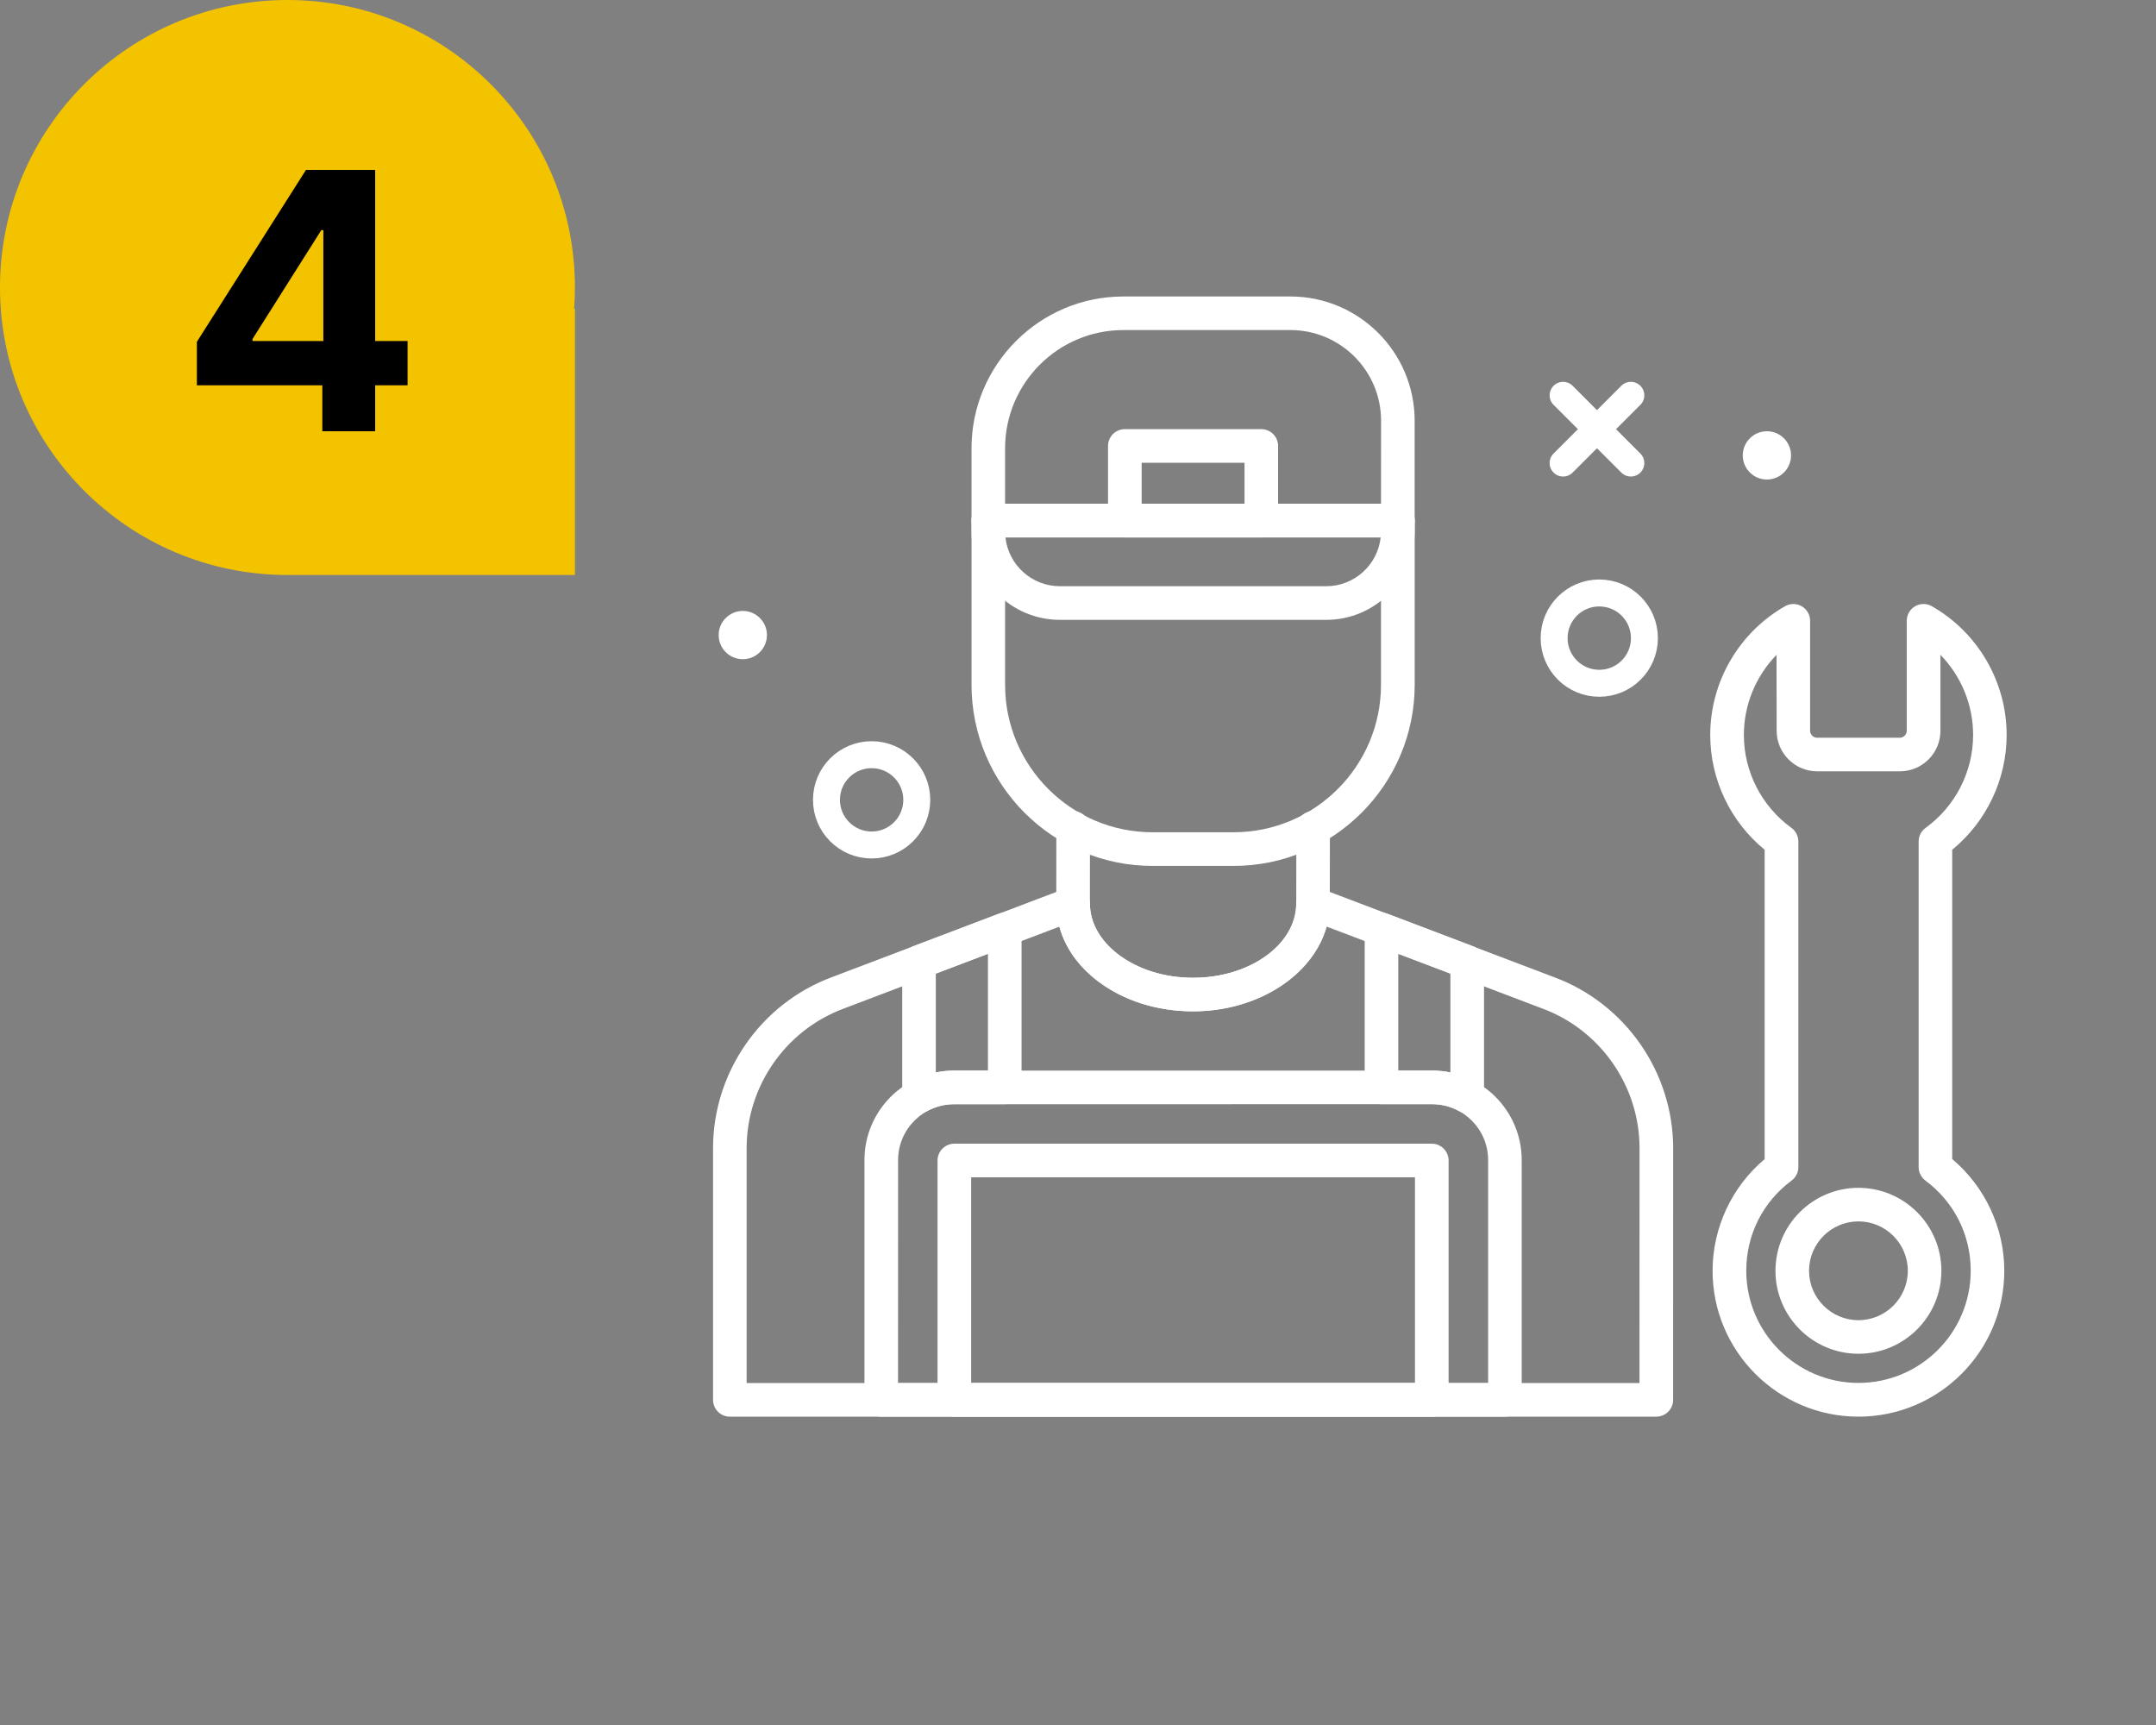 <svg width="120" height="96" viewBox="0 0 120 96" fill="none" xmlns="http://www.w3.org/2000/svg">
<rect x="0" y="0" width="120" height="96" fill="#808080" stroke="none"/>
<g clip-path="url(#clip0_44_358)">
<path d="M66.401 56.283C64.413 56.283 62.538 55.69 61.115 54.611C59.615 53.472 58.791 51.937 58.791 50.28L58.794 46.075C58.794 45.56 59.212 45.139 59.73 45.139C60.245 45.139 60.666 45.557 60.666 46.075L60.663 50.28C60.663 51.335 61.225 52.343 62.248 53.12C63.346 53.953 64.822 54.414 66.404 54.414C69.57 54.414 72.144 52.558 72.148 50.28L72.151 46.075C72.151 45.56 72.569 45.142 73.087 45.142C73.602 45.142 74.023 45.56 74.02 46.078L74.016 50.283C74.013 53.59 70.594 56.283 66.401 56.283Z" fill="white"/>
<path d="M92.187 78.84H40.623C40.108 78.84 39.687 78.422 39.687 77.904V63.899C39.687 59.675 42.345 55.849 46.304 54.38L59.393 49.41C59.68 49.3 60.004 49.341 60.257 49.513C60.51 49.687 60.663 49.974 60.663 50.283C60.663 51.338 61.224 52.346 62.248 53.123C63.346 53.956 64.822 54.417 66.403 54.417C69.57 54.417 72.144 52.561 72.147 50.283C72.147 49.978 72.297 49.691 72.553 49.513C72.806 49.338 73.127 49.301 73.414 49.41L86.511 54.386C90.464 55.852 93.126 59.678 93.126 63.902L93.123 77.907C93.123 78.422 92.705 78.84 92.187 78.84ZM41.556 76.968H91.251L91.254 63.896C91.254 60.448 89.082 57.328 85.853 56.13L73.838 51.566C73.086 54.258 70.035 56.283 66.4 56.283C64.413 56.283 62.538 55.69 61.115 54.611C60.014 53.775 59.277 52.726 58.962 51.572L46.96 56.13C43.725 57.331 41.556 60.451 41.556 63.899L41.556 76.968Z" fill="white"/>
<path d="M51.15 61.952C50.985 61.952 50.822 61.908 50.676 61.821C50.389 61.652 50.217 61.346 50.217 61.016V53.537C50.217 53.15 50.457 52.801 50.819 52.663L55.59 50.851C55.877 50.742 56.201 50.782 56.454 50.954C56.707 51.129 56.859 51.416 56.859 51.724V60.514C56.859 61.028 56.441 61.45 55.923 61.45H53.1C52.579 61.45 52.064 61.584 51.605 61.836C51.462 61.914 51.306 61.952 51.15 61.952ZM52.086 54.183V59.683C52.417 59.615 52.757 59.581 53.097 59.581H54.988V53.082L52.086 54.183Z" fill="white"/>
<path d="M81.663 61.952C81.507 61.952 81.351 61.914 81.211 61.836C80.755 61.584 80.237 61.449 79.716 61.449H76.893C76.378 61.449 75.957 61.031 75.957 60.513V51.724C75.957 51.419 76.106 51.128 76.362 50.954C76.615 50.779 76.939 50.738 77.227 50.851L81.997 52.663C82.362 52.801 82.599 53.15 82.599 53.537V61.016C82.599 61.346 82.424 61.652 82.141 61.821C81.991 61.908 81.826 61.952 81.663 61.952ZM77.826 59.58H79.716C80.056 59.58 80.393 59.615 80.727 59.683V54.183L77.826 53.082V59.58Z" fill="white"/>
<path d="M68.662 48.19H64.151C58.594 48.19 54.074 43.669 54.074 38.112V28.971C54.074 28.456 54.492 28.035 55.01 28.035H77.804C78.319 28.035 78.74 28.453 78.74 28.971V38.112C78.737 43.669 74.216 48.19 68.662 48.19ZM55.942 29.907V38.112C55.942 42.636 59.624 46.317 64.147 46.317H68.659C73.183 46.317 76.864 42.635 76.864 38.112V29.907H55.942Z" fill="white"/>
<path d="M77.804 29.907H55.009C54.495 29.907 54.073 29.488 54.073 28.971V24.952C54.073 20.291 57.864 16.5 62.525 16.5H71.826C75.636 16.5 78.737 19.601 78.737 23.411V28.971C78.737 29.488 78.319 29.907 77.804 29.907ZM55.942 28.038H76.865L76.868 23.411C76.868 20.631 74.606 18.369 71.826 18.369H62.525C58.896 18.369 55.942 21.32 55.942 24.952L55.942 28.038Z" fill="white"/>
<path d="M73.82 34.496H58.994C56.283 34.496 54.074 32.29 54.074 29.576V28.97C54.074 28.456 54.492 28.034 55.01 28.034H77.804C78.319 28.034 78.74 28.452 78.74 28.97V29.576C78.737 32.287 76.531 34.496 73.82 34.496ZM55.961 29.906C56.127 31.432 57.421 32.624 58.991 32.624H73.817C75.386 32.624 76.681 31.432 76.846 29.906H55.961Z" fill="white"/>
<path d="M70.201 29.907H62.607C62.092 29.907 61.671 29.488 61.671 28.971V24.818C61.671 24.303 62.089 23.882 62.607 23.882H70.201C70.716 23.882 71.137 24.3 71.137 24.818V28.971C71.137 29.488 70.719 29.907 70.201 29.907ZM63.543 28.038H69.268V25.754H63.543V28.038Z" fill="white"/>
<path d="M83.763 78.84H49.05C48.535 78.84 48.114 78.422 48.114 77.904V64.56C48.114 61.815 50.348 59.581 53.097 59.581H79.716C82.462 59.581 84.696 61.815 84.696 64.56V77.904C84.696 78.422 84.278 78.84 83.763 78.84ZM49.983 76.968H82.827V64.56C82.827 62.844 81.432 61.45 79.716 61.45L53.097 61.453C51.381 61.453 49.986 62.848 49.986 64.564L49.983 76.968Z" fill="white"/>
<path d="M79.691 78.84H53.118C52.603 78.84 52.182 78.422 52.182 77.904V64.585C52.182 64.07 52.6 63.649 53.118 63.649H79.691C80.206 63.649 80.627 64.067 80.627 64.585V77.904C80.627 78.422 80.209 78.84 79.691 78.84ZM54.054 76.968H78.755V65.521H54.054V76.968Z" fill="white"/>
<path d="M103.438 78.84C98.961 78.84 95.32 75.199 95.32 70.722C95.32 68.329 96.393 66.039 98.218 64.507V47.291C96.312 45.731 95.189 43.376 95.189 40.904C95.189 37.953 96.783 35.204 99.351 33.738C99.641 33.572 99.996 33.572 100.284 33.741C100.574 33.91 100.748 34.215 100.748 34.549V40.667C100.748 40.88 100.926 41.057 101.138 41.057H105.737C105.949 41.057 106.127 40.88 106.127 40.667V34.549C106.127 34.215 106.305 33.906 106.592 33.741C106.882 33.572 107.238 33.572 107.525 33.738C110.093 35.204 111.687 37.95 111.687 40.904C111.687 43.379 110.561 45.731 108.657 47.291V64.504C110.48 66.039 111.556 68.326 111.556 70.719C111.556 75.199 107.915 78.84 103.438 78.84ZM98.879 36.443C97.731 37.623 97.061 39.22 97.061 40.901C97.061 42.942 98.05 44.873 99.706 46.071C99.95 46.246 100.093 46.53 100.093 46.83V64.953C100.093 65.249 99.953 65.527 99.716 65.702C98.112 66.894 97.195 68.722 97.195 70.716C97.195 74.16 99.996 76.962 103.441 76.962C106.885 76.962 109.687 74.16 109.687 70.716C109.687 68.722 108.767 66.894 107.166 65.702C106.929 65.524 106.789 65.246 106.789 64.953V46.832C106.789 46.532 106.932 46.252 107.176 46.074C108.832 44.876 109.821 42.941 109.821 40.901C109.821 39.216 109.151 37.619 108.002 36.442V40.667C108.002 41.915 106.988 42.926 105.744 42.926H101.145C99.897 42.926 98.886 41.912 98.886 40.667L98.879 36.443Z" fill="white"/>
<path d="M103.438 75.34C100.892 75.34 98.82 73.268 98.82 70.722C98.82 68.176 100.892 66.105 103.438 66.105C105.983 66.105 108.055 68.176 108.055 70.722C108.055 73.271 105.983 75.34 103.438 75.34ZM103.438 67.973C101.921 67.973 100.689 69.206 100.689 70.722C100.689 72.235 101.921 73.471 103.438 73.471C104.951 73.471 106.186 72.238 106.186 70.722C106.186 69.206 104.954 67.973 103.438 67.973Z" fill="white"/>
<path d="M41.343 36.687C42.085 36.687 42.687 36.085 42.687 35.343C42.687 34.602 42.085 34 41.343 34C40.602 34 40 34.602 40 35.343C40 36.085 40.602 36.687 41.343 36.687Z" fill="white"/>
<path d="M98.343 26.687C99.085 26.687 99.687 26.085 99.687 25.343C99.687 24.602 99.085 24 98.343 24C97.602 24 97 24.602 97 25.343C97 26.085 97.602 26.687 98.343 26.687Z" fill="white"/>
<path d="M48.513 47.026C49.901 47.026 51.026 45.901 51.026 44.513C51.026 43.125 49.901 42 48.513 42C47.125 42 46 43.125 46 44.513C46 45.901 47.125 47.026 48.513 47.026Z" stroke="white" stroke-width="1.5" stroke-linecap="round" stroke-linejoin="round"/>
<path d="M89.013 38.026C90.401 38.026 91.526 36.901 91.526 35.513C91.526 34.125 90.401 33 89.013 33C87.625 33 86.5 34.125 86.5 35.513C86.5 36.901 87.625 38.026 89.013 38.026Z" stroke="white" stroke-width="1.5" stroke-linecap="round" stroke-linejoin="round"/>
<path d="M87 22L90.77 25.77" stroke="white" stroke-width="1.5" stroke-linecap="round" stroke-linejoin="round"/>
<path d="M90.77 22L87 25.77" stroke="white" stroke-width="1.5" stroke-linecap="round" stroke-linejoin="round"/>
<path fill-rule="evenodd" clip-rule="evenodd" d="M16.034 32C16.022 32 16.011 32 16 32C7.163 32 0 24.837 0 16C0 7.163 7.163 0 16 0C24.837 0 32 7.163 32 16C32 16.399 31.985 16.795 31.957 17.186H32V32H16.034Z" fill="url(#paint0_radial_44_358)"/>
<path d="M10.959 21.443V19.021L17.031 9.455H19.119V12.807H17.884L14.055 18.865V18.979H22.685V21.443H10.959ZM17.94 24V20.704L17.997 19.632V9.455H20.881V24H17.94Z" fill="black"/>
</g>
<defs>
<radialGradient id="paint0_radial_44_358" cx="0" cy="0" r="1" gradientUnits="userSpaceOnUse" gradientTransform="translate(23.996 24.593) scale(7.709 7.709)">
<stop stop-color="#F3C300"/>
<stop offset="1" stop-color="#F3C300"/>
</radialGradient>
<clipPath id="clip0_44_358">
<rect width="120" height="96" fill="white"/>
</clipPath>
</defs>
</svg>

